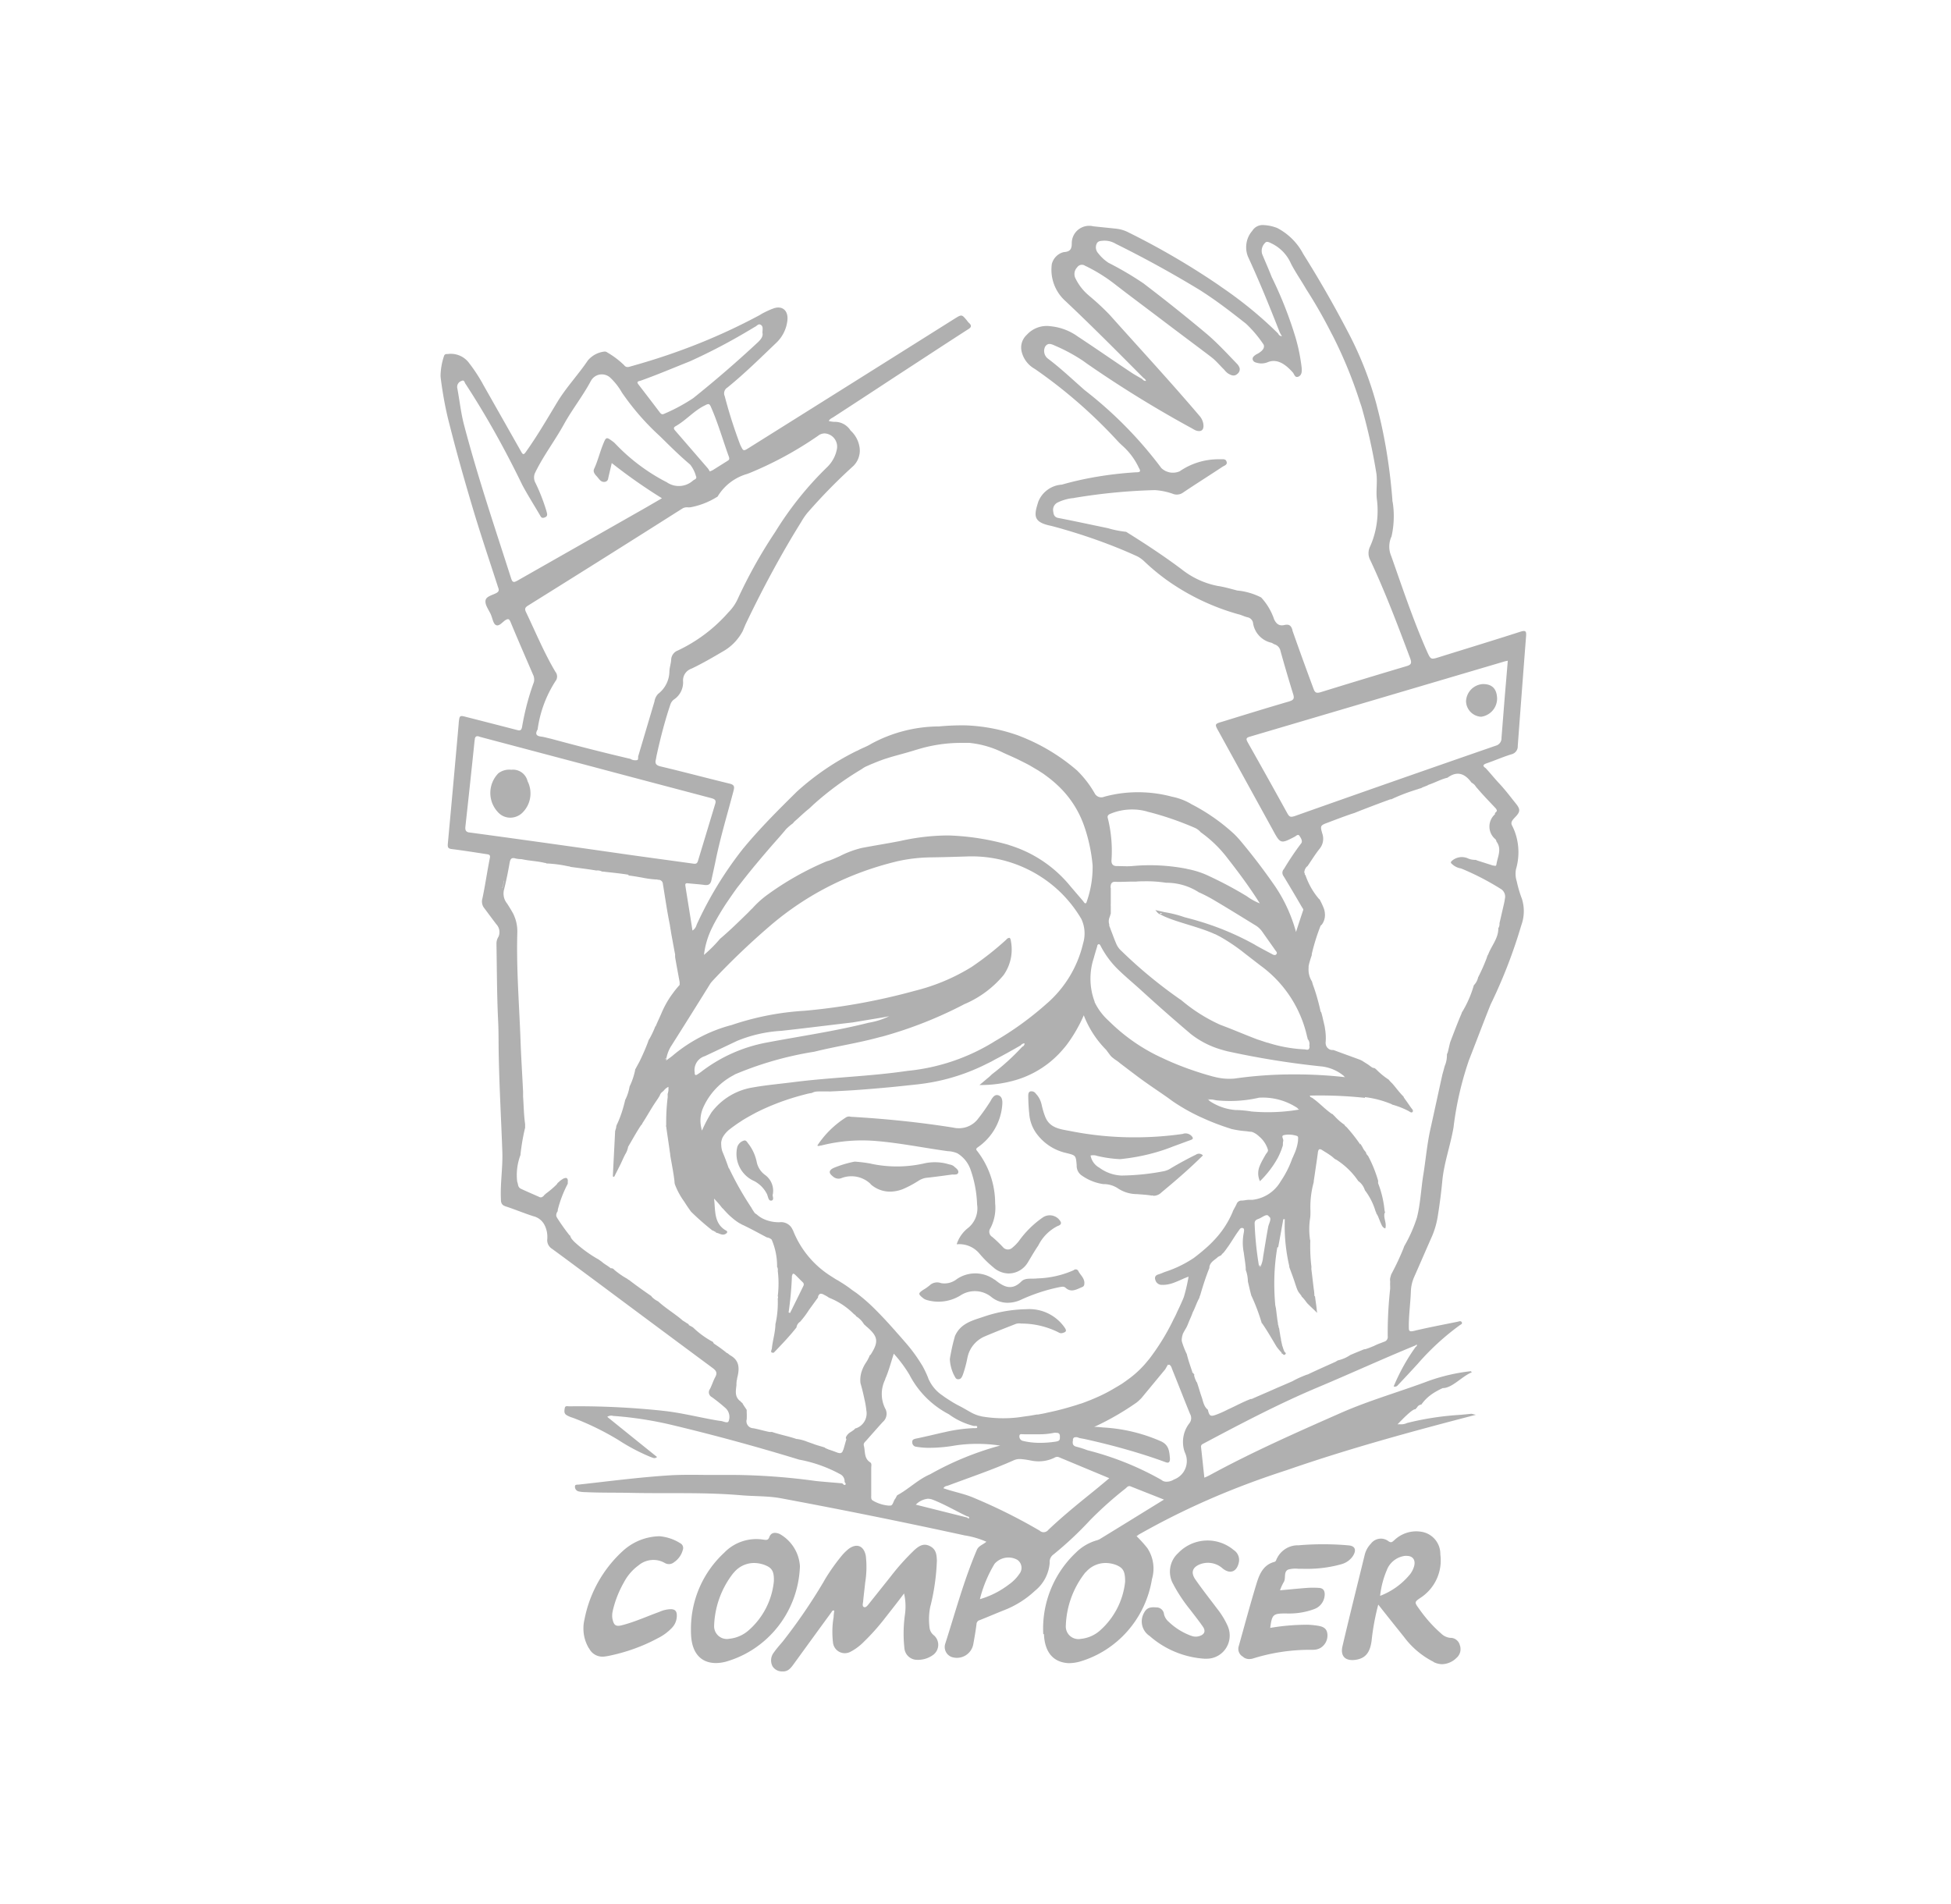 <svg width="124" height="121" fill="none" xmlns="http://www.w3.org/2000/svg"><path d="M49.102 105.919a.81.81 0 0 1 .084-.885c.174-.249.371-.467.565-.697a35.347 35.347 0 0 0 2.583-3.773l.09-.161a12.78 12.78 0 0 1 1.144-1.602l-.015.02c.11-.127.228-.238.35-.341l.003-.004c.532-.414 1.003-.234 1.124.429a6.22 6.22 0 0 1-.041 1.693l.003-.034c-.041.421-.098.835-.136 1.256-.016.123-.065.276.053.329.117.054.231-.099.304-.191l1.393-1.747c.471-.613.961-1.157 1.486-1.662l.003-.004c.281-.257.585-.48.995-.276.41.203.437.536.456.92a13.972 13.972 0 0 1-.414 2.922l.02-.096c-.07.276-.107.59-.107.916 0 .195.015.391.041.578l-.003-.023a.716.716 0 0 0 .235.429.797.797 0 0 1-.068 1.314l-.004.004c-.258.173-.57.272-.912.272-.049 0-.102-.004-.151-.007h.007a.81.81 0 0 1-.71-.744v-.003a8.615 8.615 0 0 1 .05-2.218l-.008.046a3.656 3.656 0 0 0-.068-1.314l.003.023c-.456.612-.892 1.156-1.325 1.712-.403.506-.813.958-1.254 1.383l-.003.004a3.447 3.447 0 0 1-.756.57l-.02.008a.756.756 0 0 1-1.158-.578 5.813 5.813 0 0 1-.038-.655c0-.33.027-.652.084-.966l-.004.035c0-.146.023-.284.042-.426-.137-.038-.152.073-.201.131-.794 1.084-1.588 2.179-2.378 3.267-.163.223-.326.452-.642.468h-.107a.71.71 0 0 1-.595-.322Zm42.017-.284a5.345 5.345 0 0 1-1.869-1.566l-.011-.016c-.54-.674-1.075-1.34-1.641-2.061a15.382 15.382 0 0 0-.414 2.211l-.007.073c-.1.781-.403 1.13-1.003 1.225-.669.1-1.003-.229-.847-.873.452-1.938.938-3.861 1.409-5.792a1.55 1.55 0 0 1 .395-.716.791.791 0 0 1 1.124-.15c.182.123.247.02.357-.065a2.017 2.017 0 0 1 1.66-.552h-.012a1.427 1.427 0 0 1 1.284 1.425v.031a2.834 2.834 0 0 1-1.207 2.716l-.012.008c-.456.306-.437.306-.099.774.41.578.862 1.08 1.368 1.524l.01.008a.95.95 0 0 0 .57.268h.02c.288 0 .528.203.592.475a.73.73 0 0 1-.209.793 1.357 1.357 0 0 1-.907.406h-.004a1.251 1.251 0 0 1-.562-.142l.007.004.008-.008Zm-1.79-6.742a1.428 1.428 0 0 0-1.188.908l-.004.012a5.67 5.67 0 0 0-.417 1.597l-.004.027a4.55 4.55 0 0 0 1.88-1.345l.007-.007c.114-.142.206-.31.262-.494l.004-.012c.122-.406-.064-.682-.46-.682l-.08-.004Zm-45.408 4.999c-.007-.103-.007-.222-.007-.344 0-1.916.808-3.636 2.1-4.839l.004-.003a2.839 2.839 0 0 1 2.544-.835l-.019-.004c.145.019.274.046.346-.146.118-.345.399-.322.657-.222a2.531 2.531 0 0 1 1.295 2.05v.007c-.102 2.904-2.062 5.317-4.717 6.068l-.046.011a2.516 2.516 0 0 1-.607.073c-.95-.015-1.504-.666-1.55-1.816Zm2.7-3.918a5.728 5.728 0 0 0-1.23 3.279v.015c-.004.027-.004.061-.004.096a.81.81 0 0 0 .969.8 2.189 2.189 0 0 0 1.23-.54l-.004.004a4.764 4.764 0 0 0 1.603-3.114v-.019c.02-.613-.125-.836-.547-1.004a1.925 1.925 0 0 0-.71-.142c-.524 0-.995.245-1.299.625l-.004.003-.004-.003Zm19.685 3.892a6.64 6.64 0 0 1 2.066-5.168l.004-.004a3.09 3.09 0 0 1 1.265-.766l.023-.008a.908.908 0 0 0 .209-.076l-.004.004c1.34-.817 2.689-1.655 4.11-2.529-.768-.306-1.436-.567-2.127-.843-.148-.053-.22.054-.304.127a23.798 23.798 0 0 0-2.28 2.038l-.003.004c-.714.77-1.47 1.478-2.271 2.13l-.042.034a.567.567 0 0 0-.235.517v-.004a2.528 2.528 0 0 1-.942 1.797l-.004.004a6.121 6.121 0 0 1-1.964 1.23l-.041.015c-.505.203-.995.414-1.497.613a.27.27 0 0 0-.205.256c-.053.426-.125.839-.201 1.253a1.059 1.059 0 0 1-1.348.843l.007.004a.679.679 0 0 1-.452-.835c.642-2.004 1.189-4.042 2.013-5.98.118-.276.391-.33.608-.525a5.596 5.596 0 0 0-1.333-.395l-.034-.004a387.197 387.197 0 0 0-11.69-2.363c-.829-.153-1.687-.119-2.534-.192-2.35-.203-4.713-.1-7.068-.153-.95-.019-1.888 0-2.833-.046-.152 0-.3-.019-.445-.05l.016.004a.304.304 0 0 1-.228-.299c0-.011 0-.023.003-.034 0-.111.149-.092.236-.1 1.869-.207 3.745-.452 5.625-.578.775-.054 1.553-.046 2.332-.038h1.652a40.5 40.5 0 0 1 5.503.394l-.212-.023c.607.065 1.23.111 1.85.165.052.042.117.138.189.092.072-.046 0-.119-.038-.176v-.039a.508.508 0 0 0-.285-.46 8.772 8.772 0 0 0-2.537-.911l-.057-.008c-2.663-.817-5.35-1.55-8.06-2.199a23.316 23.316 0 0 0-3.687-.578l-.084-.004a.428.428 0 0 0-.376.058c1.054.852 2.108 1.703 3.164 2.55-.152.139-.28.04-.41 0a12.369 12.369 0 0 1-2.017-1.06l.05.03a17.402 17.402 0 0 0-2.94-1.448l-.125-.042a1.672 1.672 0 0 1-.312-.142l.008.004c-.183-.11-.145-.287-.118-.452.027-.165.178-.11.281-.11.14 0 .308-.005.475-.005 1.853 0 3.68.096 5.484.288l-.224-.02c1.193.1 2.362.406 3.54.613.121.02.235.042.357.054.175.02.448.184.505 0a.758.758 0 0 0-.182-.8 11.165 11.165 0 0 0-.859-.694l-.034-.023a.35.35 0 0 1-.186-.306c0-.077.027-.15.068-.207.126-.238.205-.514.338-.759.133-.245.084-.387-.144-.56-2.48-1.838-4.953-3.677-7.421-5.516-.942-.697-1.873-1.394-2.807-2.076a.643.643 0 0 1-.308-.548.4.4 0 0 1 .004-.069 1.679 1.679 0 0 0-.148-.843l.004.012a1.08 1.08 0 0 0-.695-.613h-.008c-.607-.191-1.192-.44-1.796-.636-.255-.084-.304-.222-.304-.467-.046-1.004.125-2 .091-2.996-.072-2.053-.19-4.095-.228-6.129-.019-.774 0-1.532-.045-2.321-.073-1.59-.073-3.18-.1-4.774v-.026c0-.161.05-.307.13-.43a.734.734 0 0 0-.144-.797c-.258-.34-.505-.677-.756-1.01a.67.67 0 0 1-.125-.617v.003c.182-.854.303-1.727.478-2.597.038-.203-.083-.207-.22-.23-.73-.11-1.462-.23-2.2-.321-.246-.027-.273-.12-.254-.345.236-2.549.466-5.096.692-7.643v-.038c.053-.483.053-.483.52-.36 1.056.268 2.11.539 3.164.812.2.054.303.054.345-.21.183-1.05.433-1.977.764-2.87l-.035.111a.655.655 0 0 0 .038-.233.684.684 0 0 0-.064-.295v.003c-.483-1.122-.969-2.233-1.44-3.37-.083-.192-.148-.223-.326-.112-.179.111-.403.422-.608.307-.163-.085-.209-.414-.304-.636l-.026-.065c-.14-.288-.372-.598-.323-.866.05-.268.456-.33.71-.479.201-.119.118-.249.072-.395-.547-1.693-1.113-3.363-1.618-5.064-.505-1.7-1.01-3.47-1.45-5.225-.228-.85-.43-1.896-.563-2.969L28 23.906a4.18 4.18 0 0 1 .228-1.3l-.008.032c.038-.158.164-.13.262-.138a1.44 1.44 0 0 1 1.356.609l.004.004c.289.375.57.8.82 1.245l.027.053 2.43 4.29c.126.23.18.204.32 0 .725-1.018 1.348-2.095 1.998-3.171.562-.92 1.321-1.724 1.921-2.613a1.61 1.61 0 0 1 1.003-.563h.008a.27.27 0 0 1 .236.054 5.39 5.39 0 0 1 1.059.8c.136.177.28.123.448.073 3.118-.866 5.826-1.977 8.37-3.36l-.208.104c.231-.134.509-.272.793-.387l.046-.015c.585-.238 1.01.1.93.758a2.306 2.306 0 0 1-.71 1.414c-1.01.965-2.013 1.957-3.106 2.842a.432.432 0 0 0-.205.364c0 .058.01.115.034.165v-.004a30.296 30.296 0 0 0 1.067 3.31l-.072-.21c.19.432.19.432.573.19 4.36-2.732 8.715-5.467 13.065-8.205.437-.268.437-.268.756.111.042.061.087.115.137.165.22.192.125.306-.072.421-1.573 1.012-3.118 2.03-4.68 3.046a839.06 839.06 0 0 1-3.854 2.52c-.1.066-.22.1-.304.25.099.026.216.045.334.053h.057c.421 0 .79.222.999.556l.004.003c.322.295.535.705.577 1.165v.008c0 .026.004.057.004.092 0 .386-.16.739-.418.988a35.214 35.214 0 0 0-2.894 2.953l-.034.039a4.299 4.299 0 0 0-.373.548l-.01.019c-1.182 1.892-2.42 4.164-3.537 6.512l-.182.43c-.293.54-.714.972-1.227 1.267l-.015.008c-.657.387-1.322.774-2.013 1.103a.784.784 0 0 0-.528.824v.046c0 .463-.24.873-.604 1.103l-.004.004a.688.688 0 0 0-.209.325c-.303.89-.615 2.05-.87 3.23l-.041.226c-.084.306.045.394.319.46 1.45.344 2.898.731 4.349 1.084.303.072.341.176.265.46-.39 1.49-.839 2.96-1.147 4.481-.083.403-.174.8-.258 1.196-.064.283-.201.34-.452.306-.342-.046-.668-.065-1.002-.1-.118-.015-.228-.026-.202.15.145.938.304 1.877.452 2.85a.608.608 0 0 0 .262-.364 23.533 23.533 0 0 1 3.005-4.907l-.035.046c1.056-1.28 2.234-2.452 3.411-3.613a16.519 16.519 0 0 1 3.76-2.563l.099-.042c.273-.153.573-.249.835-.414a9.097 9.097 0 0 1 4.33-1.118 15.387 15.387 0 0 1 1.777-.065h-.015c1.193.053 2.313.287 3.361.67l-.08-.027a12.358 12.358 0 0 1 3.765 2.25l-.016-.012c.418.413.783.88 1.079 1.394l.019.03a.473.473 0 0 0 .611.23 8.009 8.009 0 0 1 2.158-.287c.744 0 1.466.1 2.15.284l-.058-.012c.49.092.923.26 1.314.498l-.019-.011a12.285 12.285 0 0 1 2.663 1.85l-.012-.012c.149.138.285.284.414.433l.008.008a38.83 38.83 0 0 1 2.271 2.98l.084.13c.513.79.927 1.698 1.2 2.67l.015.07c.152-.468.304-.939.464-1.406.015-.054-.069-.146-.11-.222a110.55 110.55 0 0 0-1.14-1.923.35.35 0 0 1-.076-.215c0-.092.034-.176.095-.238.372-.624.73-1.149 1.113-1.654l-.03.042c.136-.154 0-.36-.092-.498-.09-.138-.209 0-.304.053-.885.46-.911.46-1.386-.421l-3.456-6.283c-.258-.455-.247-.467.255-.612 1.405-.433 2.806-.866 4.223-1.28.273-.084.364-.165.266-.467-.281-.91-.55-1.824-.805-2.743a.557.557 0 0 0-.354-.414h-.004c-.083-.027-.144-.084-.227-.111a1.505 1.505 0 0 1-1.16-1.253v-.007a.443.443 0 0 0-.353-.357c-.19-.042-.376-.145-.577-.191a14.612 14.612 0 0 1-4.676-2.264l.042.03a13.66 13.66 0 0 1-1.382-1.16l.004.004a1.934 1.934 0 0 0-.437-.303l-.012-.004c-1.572-.72-3.452-1.394-5.393-1.911l-.254-.058c-.976-.249-.859-.697-.608-1.498a1.73 1.73 0 0 1 1.489-1.076h.004c1.386-.399 3.004-.678 4.667-.782l.065-.003c.247 0 .304-.054.163-.284a4.303 4.303 0 0 0-.991-1.356l-.004-.004c-.156-.138-.3-.28-.433-.429l-.004-.004a31.465 31.465 0 0 0-5.085-4.428l-.103-.07a1.71 1.71 0 0 1-.847-1.183v-.011a1.083 1.083 0 0 1 .342-.965 1.706 1.706 0 0 1 1.493-.552h-.008c.661.06 1.261.295 1.763.659l-.012-.008c1.14.747 2.26 1.532 3.403 2.29.228.154.479.284.71.422 0 0 0 .02.02.027.034.042.08.073.136.084.011 0 .023.004.038.004s.027 0 .038-.004a.365.365 0 0 0-.11-.15l-.046-.03c-1.633-1.643-3.266-3.29-4.952-4.88a2.67 2.67 0 0 1-.874-2.402v.015c.103-.364.384-.643.745-.735h.007c.338-.027.51-.123.51-.537v-.027a1.107 1.107 0 0 1 1.359-1.08h-.008c.483.054.976.1 1.459.153.3.031.577.12.824.253l-.012-.007a47.962 47.962 0 0 1 5.872 3.447l-.167-.107c1.42.95 2.662 1.965 3.798 3.088l-.004-.004c.038.096.13.165.236.165-.065-.111-.11-.184-.145-.26-.63-1.61-1.283-3.219-2.009-4.79a1.563 1.563 0 0 1-.118-.605c0-.398.145-.766.388-1.042a.773.773 0 0 1 .752-.364h-.004c.308.016.593.085.858.192l-.019-.008c.71.372 1.28.943 1.645 1.636l.011.02a70.591 70.591 0 0 1 2.8 4.88 22.4 22.4 0 0 1 1.86 4.704l.038.16c.452 1.71.794 3.728.958 5.8l.007.123a.558.558 0 0 0 .02.115 5.5 5.5 0 0 1 .067.893c0 .452-.053.892-.151 1.314l.007-.039a1.536 1.536 0 0 0-.023 1.234l-.003-.012c.721 2.042 1.405 4.1 2.282 6.087.236.525.247.525.775.36 1.736-.543 3.456-1.064 5.165-1.616.327-.1.384-.038.357.287a2069.31 2069.31 0 0 0-.528 6.965v.038c0 .245-.17.448-.398.502-.54.164-1.06.398-1.592.578-.235.084-.254.169-.045.307.303.33.585.682.888 1.003.365.395.692.828 1.03 1.25.303.375.273.532-.069.88-.136.15-.304.307-.163.537.247.486.391 1.064.391 1.674 0 .379-.057.747-.16 1.091l.008-.026a1.56 1.56 0 0 0 .05.796l-.004-.011c.087.406.194.75.319 1.088l-.015-.05a2.614 2.614 0 0 1-.023 1.774l.007-.02a32.479 32.479 0 0 1-1.997 5.13l.083-.188c-.482 1.203-.938 2.417-1.413 3.632a20.817 20.817 0 0 0-.964 4.137l-.012.111c-.19 1.134-.588 2.21-.71 3.348-.068.743-.163 1.49-.281 2.226a5.43 5.43 0 0 1-.387 1.387l.015-.035c-.384.866-.752 1.724-1.132 2.582a2.47 2.47 0 0 0-.22.946c-.027.755-.137 1.495-.13 2.25 0 .221 0 .329.304.26.93-.223 1.873-.399 2.807-.59.084-.02.201-.073.255.038.053.111-.065.138-.126.184a16.049 16.049 0 0 0-2.654 2.432l-.016.02c-.421.46-.847.919-1.276 1.371a.227.227 0 0 1-.258.069c.406-.965.877-1.797 1.436-2.563l-.027.035c.019 0 .027 0 .038-.02a.075.075 0 0 0 .03-.06.078.078 0 0 0-.011-.043c-.008-.011 0 0-.019 0h-.008c-.019 0-.03.02-.038.038-2.07.847-4.113 1.785-6.171 2.651-2.507 1.05-4.915 2.318-7.315 3.594-.11.053-.175.11-.156.237.072.636.137 1.268.209 1.93a3.5 3.5 0 0 0 .319-.145l-.015.008c2.712-1.479 5.518-2.72 8.333-3.961 1.823-.808 3.76-1.352 5.624-2.053a11.886 11.886 0 0 1 2.625-.61l.057-.003c.015.023.041.042.053.069-.638.26-1.238 1.003-1.846 1.003a4.829 4.829 0 0 0-.627.341l.02-.011a2.692 2.692 0 0 0-.745.708l-.004.008a.345.345 0 0 0-.28.192s-.073.057-.073.088h-.015v.019c-.19-.054-.912.716-1.147.957l.09-.003c.031 0 .066 0 .096.003h.042a.86.86 0 0 0 .315-.057l-.008.004.065-.03a18.33 18.33 0 0 1 3.25-.51l.062-.004c.262-.02.52-.046.782-.073.095.02.19.046.285.065-4.041 1.05-8.07 2.145-12.017 3.517-3.612 1.165-6.722 2.551-9.647 4.233l.247-.13c-.038.026-.072.053-.144.1.235.23.456.474.66.727l.012.015a2.347 2.347 0 0 1 .3 1.985l.004-.016c-.41 2.552-2.241 4.586-4.63 5.268l-.046.011a2.726 2.726 0 0 1-.607.077c-.98-.042-1.538-.682-1.584-1.843l-.046-.007ZM69 99.928a5.738 5.738 0 0 0-1.257 3.359v.012c-.004.027-.004.053-.004.084a.8.8 0 0 0 .95.789h-.004a2.15 2.15 0 0 0 1.22-.525l-.005.004a4.816 4.816 0 0 0 1.61-3.114v-.023c0-.648-.136-.855-.561-1.035a1.916 1.916 0 0 0-.692-.13 1.647 1.647 0 0 0-1.242.579H69Zm-5.792-.521a8.237 8.237 0 0 0-.915 2.183l-.011.058a5.598 5.598 0 0 0 1.838-.931l-.015.011c.277-.191.509-.425.69-.697l.008-.008a.616.616 0 0 0-.17-.892h-.004a1.17 1.17 0 0 0-1.432.287l.011-.011Zm1.246-6.597c-1.367.613-2.788 1.088-4.185 1.613-.11.038-.243.038-.304.176.645.23 1.314.34 1.94.613a34.768 34.768 0 0 1 4.334 2.176l-.163-.092a.372.372 0 0 0 .25.096.386.386 0 0 0 .304-.15c.783-.743 1.614-1.433 2.454-2.114.478-.383.952-.773 1.42-1.169l-3.209-1.337a.305.305 0 0 0-.277.035 2.29 2.29 0 0 1-1.007.23c-.17 0-.342-.02-.501-.054l.015.004a5.164 5.164 0 0 0-.66-.096H64.8a.911.911 0 0 0-.354.073l.008-.004Zm-6.248 2.831 3.274.82a.144.144 0 0 0 .046.046h.038c.004 0 .007.003.015.003s.011 0 .015-.003c.004-.004 0 0 0-.02v-.019c0-.026 0-.038-.015-.046a.18.18 0 0 0-.106-.038c-.722-.34-1.417-.755-2.169-1.05a.874.874 0 0 0-.338-.069c-.3.035-.562.17-.76.376Zm-1.94-7.968a2.067 2.067 0 0 0 .003 1.873l-.003-.011a.687.687 0 0 1-.163.854c-.358.395-.703.79-1.056 1.188-.084.091-.179.164-.145.306.099.371 0 .812.403 1.065.117.084.068.222.068.34v1.74c0 .126-.026.264.084.341.288.176.634.295 1.002.33h.012c.007.003.019.003.026.003.008 0 .02 0 .027-.004h.038c.19.027.209-.275.327-.421.053-.069.083-.165.136-.234.73-.394 1.326-1.007 2.09-1.333a19.3 19.3 0 0 1 4.317-1.789l.141-.034a9.527 9.527 0 0 0-1.459-.111h-.026c-.517 0-1.026.042-1.52.126l.054-.008a9.768 9.768 0 0 1-1.33.13h-.056a4.644 4.644 0 0 1-1.025-.069l.03.005a.272.272 0 0 1-.259-.272c-.015-.127.038-.196.164-.226.015-.008.034-.012.053-.016.304-.061.58-.126.87-.191.288-.065.645-.153.968-.222a9.932 9.932 0 0 1 1.85-.257h.022c.008.004.02.004.027.004.008 0 .019 0 .027-.004h.026c.053 0 .11 0 .118-.046.019-.1-.068-.096-.133-.092h-.084a4.551 4.551 0 0 1-1.583-.743l.015.007a5.87 5.87 0 0 1-2.5-2.478l-.014-.03a8.467 8.467 0 0 0-.954-1.296l.008.008c-.02-.023-.034-.046-.053-.065-.194.59-.33 1.126-.551 1.62l.008.012Zm11.933 3.846c-.038.192-.053.375.22.44.274.07.501.146.722.234l-.038-.015a18.96 18.96 0 0 1 4.808 1.942l-.095-.05a.49.49 0 0 0 .312.111h.03a.854.854 0 0 0 .456-.141l-.004.003c.482-.176.82-.635.82-1.175 0-.2-.045-.387-.129-.556l.004.008a1.89 1.89 0 0 1-.118-.667c0-.46.16-.881.426-1.21l-.004.003a.526.526 0 0 0 .026-.574c-.387-.946-.755-1.9-1.139-2.847-.038-.095-.046-.206-.19-.287l-.027.027-.045-.027c-.065.1-.118.207-.182.307l-1.52 1.838a4.341 4.341 0 0 1-.28.257 17.334 17.334 0 0 1-2.602 1.51l-.11.045c.19 0 .376.02.566.039 1.355.076 2.616.398 3.77.92l-.067-.028c.474.222.508.613.546 1.038.016.177-.019.307-.148.307a.627.627 0 0 1-.17-.046c-1.455-.536-3.27-1.057-5.132-1.463l-.292-.054c-.065-.02-.163-.073-.236-.054h-.034c-.076.004-.129.039-.156.153l.012.012Zm-17.562-.054c.213.027.406.077.592.146l-.019-.008c.156.065.304.111.456.165.247.1.505.157.779.249v.038h.038l.099.046c.019.004.034.008.045.02.012.011.027 0 .042.015.232.073.395.138.52.184a.602.602 0 0 0 .19.046h.03a.201.201 0 0 0 .096-.046.105.105 0 0 0 .034-.046.195.195 0 0 0 .034-.062v-.003c0-.027.026-.054.038-.092.042-.138.091-.33.178-.613v-.054h-.026v-.092a.72.72 0 0 1 .3-.33l.148-.099c.026-.02.053-.034.072-.057.042-.027.053-.085.144-.092a1 1 0 0 0 .639-1.107v.007a5.35 5.35 0 0 0-.118-.712l.007.038a13.425 13.425 0 0 0-.266-1.092 1.74 1.74 0 0 1 .05-.655l-.004.012c.076-.269.194-.506.342-.717l-.004.008c0-.015.027-.042.038-.065a.883.883 0 0 0 .068-.13l.004-.008c.034-.061.069-.13.091-.203v-.008c.02 0 .046-.027.069-.053.52-.816.463-1.146-.258-1.766 0 0-.016 0-.027-.02-.012-.019-.099-.091-.145-.134a1.492 1.492 0 0 0-.493-.505l-.008-.004c-.045-.092-.099-.1-.148-.146a4.61 4.61 0 0 0-1.546-1.022l-.03-.012a1.934 1.934 0 0 0-.304-.18.492.492 0 0 0-.19-.073h-.039a.09.09 0 0 0-.053.02.291.291 0 0 0-.11.172v.046l-.574.789a5.797 5.797 0 0 1-.58.77l.003-.008a.507.507 0 0 0-.22.368v-.012c-.456.579-.95 1.088-1.44 1.602-.22.026-.174-.096-.144-.192a.32.32 0 0 0 .019-.065c.053-.525.22-1.03.228-1.555.095-.41.152-.878.152-1.36 0-.08 0-.161-.004-.242v.012-.046a.149.149 0 0 0 0-.146 6.594 6.594 0 0 0-.004-1.643l.004.03a.28.28 0 0 0 .008-.06c0-.024-.004-.043-.008-.062 0-.046-.026-.111-.042-.111v-.065c0-.61-.129-1.188-.357-1.709l.012.027a.56.56 0 0 0-.3-.138h-.004c-.505-.268-.976-.528-1.52-.789h.02c-.069 0-.137-.069-.21-.096a3 3 0 0 1-.478-.344l.004.003a3.91 3.91 0 0 1-.406-.383l-.004-.004a4.75 4.75 0 0 1-.19-.21.451.451 0 0 1-.095-.096 5.866 5.866 0 0 0-.467-.536h-.012c.095.731-.026 1.532.722 1.995.065.027.144.073.099.158 0 .026-.042.042-.069.065a.262.262 0 0 1-.098.046c-.19.053-.35-.092-.536-.111v-.046c-.072 0-.148-.092-.22-.092a16.927 16.927 0 0 1-1.356-1.192l.004.004a8.919 8.919 0 0 1-.437-.643 4.62 4.62 0 0 1-.596-1.1l-.012-.03a.453.453 0 0 0-.015-.104v.004-.065c-.064-.563-.182-1.123-.273-1.674v-.023c0-.05-.008-.1-.02-.146-.072-.551-.163-1.1-.235-1.65h-.015c0-.02.015-.066.015-.093v-.168c0-.56.034-1.111.103-1.651l-.008.065v-.131c0-.011-.004-.023-.004-.038s0-.027.004-.038c0-.023 0-.042.02-.07.018-.026 0-.026 0-.037a.317.317 0 0 0 .026-.108c.004-.038 0-.027 0-.038.004-.03.004-.065.004-.1 0-.034 0-.069-.004-.107a.88.88 0 0 0-.304.25v.003c-.084.084-.182.111-.247.306-.091.161-.197.307-.304.468-.28.421-.554.92-.794 1.28-.026.091-.083.118-.11.164-.28.421-.528.881-.801 1.34a1.36 1.36 0 0 1-.198.502l.004-.003c-.125.237-.22.479-.338.708-.118.23-.235.468-.357.705l-.083-.027c.045-.946.098-1.892.144-2.842v-.038a.542.542 0 0 0 .034-.119.475.475 0 0 0 .034-.111v-.03a.628.628 0 0 1 .072-.212v.004c.198-.429.365-.93.487-1.455l.011-.054c.133-.253.228-.544.281-.85l.004-.016c.144-.29.262-.632.342-.992l.003-.03c0-.066.065-.139.092-.207.072-.13.144-.26.209-.387.19-.395.368-.793.52-1.203.015-.03.026-.085.042-.123.015-.038.019-.038.026-.038.14-.238.274-.517.388-.805l.015-.038h.019c.117-.283.262-.578.383-.866.19-.44.407-.816.661-1.168l-.011.02c.16-.23.323-.43.494-.618l-.004.004v-.176c-.095-.525-.19-1.019-.285-1.57v-.039c-.004-.02-.004-.046-.004-.069 0-.023 0-.05.004-.073-.084-.425-.156-.843-.236-1.264-.026-.138-.041-.276-.072-.425 0-.054-.023-.111-.023-.176-.182-.874-.303-1.75-.448-2.62a.274.274 0 0 0-.273-.269h-.012a.298.298 0 0 1-.083-.019h.004-.069a6.767 6.767 0 0 1-.915-.126l.042.007c-.281-.046-.52-.095-.885-.137v-.039h.053c-.55-.092-1.052-.138-1.686-.21h-.046a.61.61 0 0 0-.36-.066c-.548-.092-1.09-.157-1.638-.23a.315.315 0 0 0-.148-.038 7.902 7.902 0 0 0-1.36-.18h-.018a.24.24 0 0 0-.126-.038c-.478-.119-.983-.127-1.466-.238h-.023c-.117 0-.231-.015-.341-.038l.011.004c-.304-.1-.364.038-.41.306a23.372 23.372 0 0 1-.338 1.628 1.003 1.003 0 0 0 .182.92c.137.21.262.413.372.613.035.061.065.134.095.207l.004.011c.114.276.182.598.182.935v.05c-.068 2.29.118 4.566.202 6.853.038 1.096.11 2.191.163 3.287v.306c.042.59.046 1.172.13 1.755v.237c-.111.445-.21.992-.278 1.552l-.008.065a.58.58 0 0 1-.019.142 3.598 3.598 0 0 0-.197 1.685v-.035c0 .039.019.066.026.1.008.035.016.08.027.119a.334.334 0 0 0 .152.237c.391.184.782.35 1.177.525a.21.21 0 0 0 .11.035c.065 0 .126-.03.164-.08h.026c0-.047.084-.1.13-.15.258-.188.482-.38.694-.59 0 0 .016-.027.027-.038a.36.36 0 0 1 .053-.073c.027-.016.042-.038.069-.054.06-.061.129-.115.205-.16l.004-.004a.468.468 0 0 1 .216-.085h.03c.027.008.046.023.065.038l.019.016c0 .019 0 .027.019.053 0 .02.004.039.004.062s0 .042-.004.065v-.004.138a7.398 7.398 0 0 0-.627 1.62l-.011.054v.069a.47.47 0 0 0-.091.203v.004c0 .015-.004.03-.004.05 0 .019 0 .034.004.05.004.019.007.034.019.053l.026.054c.277.436.547.812.836 1.172l-.015-.023v-.073a.809.809 0 0 0 .045.153v-.003a.55.55 0 0 0 .103.164l.08.092.045.046c.44.41.934.774 1.462 1.08l.042.023c.095.054.156.112.232.157.178.165.372.25.589.43.007 0 .019-.004.03-.004a.23.23 0 0 1 .186.096 5.2 5.2 0 0 0 .76.536l.026.015c.095.042.095.092.148.092.479.372.95.701 1.436 1.038v.02c.118.126.254.23.41.302l.008.004c.493.452 1.112.816 1.572 1.226.091.053.152.092.228.145.076.054.11.039.163.13h-.022c.09.054.19.1.28.158.342.333.73.62 1.148.858l.026.015c.091.038.099.054.148.15.327.214.604.417.866.635l-.019-.015v-.02c.091.066.137.112.209.158.608.34.574.881.425 1.452 0 .027 0 .065-.015.1-.015.034-.019.137-.026.21-.008.073 0 .073 0 .111-.038.341-.118.697.163.966.027.019 0 .038.084.053 0 .054.095.1.136.146a.453.453 0 0 0 .057.103c.072.119.156.23.21.322v.153a3.927 3.927 0 0 1 0 .456v-.011a.447.447 0 0 0 .43.567c.344.069.636.157 1 .233a.562.562 0 0 0 .084.004c.03 0 .057 0 .088-.004.509.176 1.04.268 1.568.452l.008-.004Zm14.31-.306c-.071 0-.144 0-.155.1-.004.015-.004.03-.004.046a.29.29 0 0 0 .247.287c.312.076.672.119 1.045.119h.015c.364 0 .725-.031 1.075-.088l-.038.003c.266-.038.231-.18.231-.345 0-.164-.098-.21-.22-.206a.457.457 0 0 0-.156 0 4.438 4.438 0 0 1-.904.092h-.992c-.015-.004-.034-.004-.053-.004-.019 0-.038 0-.053.004h.004l-.042-.008Zm-17.185-14.38a2.9 2.9 0 0 0 .232.352l-.004-.008.095.061c.144.13.307.238.49.318l.011.004c.27.115.585.184.915.184h.046-.004a.794.794 0 0 1 .832.471l.004.004c.015.023.026.05.038.076v.004a6.06 6.06 0 0 0 2.328 2.828l.023.015.228.145c.076.05.148.096.231.138.304.184.623.383.912.613.099.07.201.138.304.21.402.307.76.618 1.093.947l.259.26c.336.343.664.695.983 1.058.084.084.152.176.236.268.163.176.319.36.478.544.373.418.718.877 1.022 1.364l.027.042c.038.065.083.126.121.203.11.203.228.448.327.701l.015.046c.194.444.498.804.877 1.061l.008.004c.19.146.403.276.608.406.16.1.326.192.493.276.236.119.456.256.695.387.156.092.338.168.528.226l.02.004.11.026a.49.49 0 0 0 .08.02 8.076 8.076 0 0 0 2.251.06l-.038.005c.228-.027.449-.066.665-.092.216-.027.41-.07.608-.1h.072c.209-.038.418-.073.608-.123a16.93 16.93 0 0 0 1.545-.394c.168-.046.332-.098.494-.157a.922.922 0 0 0 .156-.046c.152-.054.3-.111.46-.176.053-.016.11-.042.163-.065l.201-.085.247-.11c.22-.1.429-.204.645-.323.266-.149.532-.306.794-.467.13-.088.262-.18.391-.276a6.39 6.39 0 0 0 .958-.843l.003-.003c.137-.146.266-.307.392-.456a14.524 14.524 0 0 0 1.504-2.429l.038-.084a5.09 5.09 0 0 0 .235-.48c.117-.242.23-.487.338-.735.03-.065.053-.126.084-.203.106-.344.212-.785.292-1.233l.011-.073a4.4 4.4 0 0 0-.39.157c-.19.084-.373.165-.56.234a2.188 2.188 0 0 1-.55.126h-.011c-.023 0-.05.004-.076.004-.027 0-.053 0-.08-.004h.004c-.011 0-.027.004-.042.004a.421.421 0 0 1-.403-.306c-.072-.211.038-.31.175-.353l.118-.038.072-.027.13-.054.136-.053a7.323 7.323 0 0 0 1.804-.874l-.026.02a12.7 12.7 0 0 0 .949-.782c.118-.111.235-.222.342-.34a5.96 5.96 0 0 0 1.2-1.801l.015-.039a.412.412 0 0 1 .027-.072v.003c.072-.145.155-.275.22-.421a.328.328 0 0 1 .308-.222h.022c.145 0 .304-.046.437-.046h.236a2.381 2.381 0 0 0 1.8-1.176l.007-.012c.282-.413.528-.885.71-1.39l.016-.046c.03-.058.06-.127.091-.2l.004-.015a2.96 2.96 0 0 0 .273-.904v-.042c0-.1.042-.237-.068-.276a1.633 1.633 0 0 0-.748-.069h.007a.948.948 0 0 0-.102.02h.004c-.023.003-.038.015-.054.026-.015.012-.019 0-.019.02-.053.068.073.23.038.34-.034.111 0 .222-.038.322-.037.1-.072.222-.117.322-.072.184-.145.33-.22.475l.01-.023a6.347 6.347 0 0 1-1.108 1.44l-.004.004a1.187 1.187 0 0 1 .004-1.011l-.004.007.042-.1c.095-.202.209-.394.319-.59.038-.064.091-.118.129-.183 0 0 0-.015.015-.038.004-.016.004-.03.004-.046s0-.03-.004-.046a1.778 1.778 0 0 0-.562-.843l-.004-.004a1.46 1.46 0 0 0-.247-.188l-.007-.003a.845.845 0 0 0-.224-.096c-.11 0-.232-.027-.346-.038a6.098 6.098 0 0 1-.991-.157l.042.007-.084-.027a15.411 15.411 0 0 1-1.44-.536l-.463-.207a12.297 12.297 0 0 1-1.819-1.046l.042.027c-.41-.306-.832-.582-1.25-.873a29.934 29.934 0 0 1-.832-.59c-.41-.307-.812-.613-1.215-.92l-.083-.069a2.368 2.368 0 0 0-.175-.126 1.584 1.584 0 0 1-.175-.13.899.899 0 0 1-.224-.226l-.004-.004-.11-.15c-.038-.042-.072-.1-.11-.145a6.37 6.37 0 0 1-1.405-2.153l-.016-.042a9.365 9.365 0 0 1-1.074 1.862l.019-.023c-.175.226-.35.425-.532.617l.004-.004a6.268 6.268 0 0 1-2.731 1.662l-.045.012a7.826 7.826 0 0 1-2.2.306h-.076.004c.228-.184.426-.36.63-.525a4.13 4.13 0 0 1 .187-.176l.004-.004a14.467 14.467 0 0 0 1.88-1.708l.007-.008.084-.053a.262.262 0 0 0 .072-.127v-.046h-.038a.35.35 0 0 0-.205.127c-.532.306-1.079.612-1.626.896l-.235.13c-.137.07-.281.138-.418.207a12.766 12.766 0 0 1-4.216 1.237l-.06.008c-.684.073-1.368.15-2.051.21a91.88 91.88 0 0 1-2.051.165 78.31 78.31 0 0 1-1.368.073c-.03.004-.064.004-.102.004-.038 0-.072 0-.106-.004h-.395c-.137 0-.266 0-.403.015-.137.016-.224.1-.357.1-.072.02-.137.027-.201.046-1.242.31-2.325.72-3.346 1.245l.087-.042a15.85 15.85 0 0 0-.828.467c-.175.12-.357.23-.528.36a5.071 5.071 0 0 0-.258.192 1.709 1.709 0 0 0-.475.532l-.004.008a.456.456 0 0 0-.045.107v.004c-.004.023-.012.038-.02.058l-.026.118c-.004.031-.004.062-.004.096 0 .035 0 .07.004.1.004.145.027.28.069.406l-.004-.012.133.326c.098.249.19.498.277.755v-.023l.019.053v-.03a20.49 20.49 0 0 0 1.485 2.605l-.046-.07-.011-.01Zm28.094 10.503c0 .027 0 .054.038.073.038.02 0 .042 0 .065.03.142.076.268.14.383l-.004-.007c0 .053.046.038.065.13.095.276.175.578.273.854.1.276.13.613.403.828.091.428.182.451.608.283.273-.107.493-.21.71-.326l-.034.02c.455-.207.957-.48 1.44-.663h.064c.528-.238 1.055-.456 1.587-.697.342-.146.669-.284 1.003-.433.258-.146.57-.288.889-.406l.049-.016c.019 0 .072-.019.072-.026.547-.261 1.147-.525 1.724-.786l.137-.084c.304-.07.574-.188.813-.353l-.008.004c.118-.046.236-.1.357-.15.122-.049.338-.137.502-.206.019-.004.034-.008.045-.02v.02c.148-.038.27-.084.392-.134l-.02.008.228-.092c.137-.07.281-.13.43-.184l.22-.085a.307.307 0 0 0 .224-.294c0-.02 0-.039-.004-.058v-.21c0-.97.057-1.927.163-2.866l-.011.115c.004-.042.004-.092.004-.138 0-.046 0-.1-.004-.146v.008-.134c.004-.023.004-.046.004-.069 0-.023 0-.05-.004-.073 0-.019-.004-.042-.004-.065s0-.05.004-.073c0-.042.019-.08.027-.122.007-.02.011-.042.019-.065v-.004a.583.583 0 0 1 .045-.123l.027-.05a15.94 15.94 0 0 0 .737-1.582l.041-.118a8.973 8.973 0 0 0 .794-1.774l.02-.065c.22-.881.257-1.812.402-2.713.155-.957.235-1.93.448-2.888.258-1.157.509-2.329.767-3.494a.227.227 0 0 0 .02-.072c.045-.146.083-.307.128-.46.087-.2.137-.437.137-.682v-.053c0-.02.026-.035.026-.05v-.02l.027-.053c.053-.21.099-.433.156-.651.235-.613.482-1.268.721-1.82a.33.33 0 0 1 .065-.138 7.003 7.003 0 0 0 .699-1.601l.015-.054a1.02 1.02 0 0 0 .27-.494v-.008s0-.015.015-.026a.047.047 0 0 0 .019-.039v-.019.02c0-.028.045-.066.045-.093.152-.295.316-.674.464-1.057l.026-.084a.477.477 0 0 1 .072-.154c.206-.555.658-1.034.646-1.674a.488.488 0 0 0 .076-.26c0-.015 0-.034-.004-.05v.004l.274-1.188a3.85 3.85 0 0 0 .072-.379l.004-.019a.572.572 0 0 0-.22-.575 16.852 16.852 0 0 0-2.47-1.29l-.113-.043a1.079 1.079 0 0 1-.638-.356.156.156 0 0 0 .015-.073.954.954 0 0 1 1.117-.188l-.004-.003c.117.046.254.076.395.076h.057c.026 0 .038.027.064.027.027 0 .046.027.073.027.319.1.638.203.957.306h.038a.76.76 0 0 0 .106.02c.038.003.019 0 .026 0 .008 0 .046-.039.054-.085.068-.486.368-.973 0-1.463a.28.28 0 0 0-.057-.138 1.043 1.043 0 0 1-.038-1.59v-.042c0-.015 0-.023.019-.038a.302.302 0 0 1 .038-.058.12.12 0 0 0 .053-.053.078.078 0 0 0 .011-.042.078.078 0 0 0-.011-.043.26.26 0 0 0-.053-.095c-.395-.422-.806-.843-1.178-1.28-.095-.092-.121-.176-.205-.249a1.208 1.208 0 0 0-.16-.115l-.007-.004c-.41-.57-.911-.762-1.52-.306-.41.092-.774.306-1.215.452-.09.073-.364.138-.455.21-.088.02-.163.043-.236.074l.008-.004c-.665.203-1.22.421-1.755.678l.076-.035c-.011 0-.019-.004-.03-.004-.012 0-.023 0-.034.004a83.4 83.4 0 0 0-1.725.648c-.064.023-.136.053-.209.08l-.072.03-.28.112c-.449.134-1.55.56-1.642.594-.52.191-.539.206-.383.727a1.008 1.008 0 0 1-.194.97c-.273.344-.505.727-.752 1.084l-.038.026a1.31 1.31 0 0 0-.072.081c-.015.038-.038.069-.053.1-.015.045-.03.1-.042.157v.027c.008.026.015.05.027.068.011.02 0 .016 0 .027 0 .012 0 .042.026.065.027.023.046.1.065.146.197.525.467.977.801 1.371l-.004-.007s0 .015.016.026a.099.099 0 0 1 .053.043c.083.164.163.321.228.486.053.115.087.253.098.395v.004a1.027 1.027 0 0 1-.201.709s0-.005-.019.015l-.038.038s-.019 0-.019.019a13.05 13.05 0 0 0-.535 1.693l-.023.1v.069c-.046.138-.095.276-.13.413-.03.085-.052.188-.071.295v.112c-.004.03-.004.069-.004.103 0 .035 0 .073.004.111v-.004c.019.242.098.464.22.652l-.004-.004c.027.092.038.145.065.222.167.444.33 1.007.46 1.578l.018.096c0 .027.038.038.038.038.033.113.064.226.091.341l.053.238c.02.076.038.15.054.23.019.065.034.145.045.23v.007a3.573 3.573 0 0 1 .046.854v-.011c-.004.019-.004.046-.004.069 0 .061.011.118.03.172v-.004c0 .016 0 .039.02.043a.307.307 0 0 0 .098.137.393.393 0 0 0 .274.112h.064s.038.015.053.015c.559.21 1.113.406 1.671.613.042.026.092.042.133.069.122.084.251.157.369.237.118.08.247.21.364.21.046 0 .095.055.137.085a4.6 4.6 0 0 0 .775.64l.019.011a2 2 0 0 0 .228.246c.235.268.448.57.721.839 0 .042.046.091.073.137.144.192.273.387.41.579.053.073.155.157.09.249-.064.092-.174 0-.246-.046a5.229 5.229 0 0 0-1.022-.406l-.038-.008v-.015c-.026 0-.041-.027-.064-.027a6.37 6.37 0 0 0-1.626-.429l-.034-.004v.046a26.754 26.754 0 0 0-3.536-.142h.034c.038.15.13.096.205.184.4.276.737.663 1.193.977.091.027.068.042.091.065.023.023.046.038.072.065.19.215.4.399.63.556l.012.008c.038.091.072.091.11.126l.038.038c.285.318.562.667.813 1.03l.023.035s.019.02.019.027v-.065l.144.237c.053.12.126.222.21.307a.405.405 0 0 0 .136.234c.247.455.467.984.63 1.54l.015.06c0 .024-.003.05-.003.077 0 .027 0 .054.003.08v-.003c.202.51.346 1.096.407 1.712l.004.027c0 .046.026.046.026.138h-.026c-.092.322.148.644.045.985a.265.265 0 0 1-.156-.096.473.473 0 0 1-.064-.088v-.004c-.027-.054-.046-.1-.072-.157-.027-.058-.084-.207-.126-.307a1.376 1.376 0 0 0-.167-.325l.004.004c0-.092-.026-.073-.038-.112-.011-.038-.027-.084-.038-.118a4.096 4.096 0 0 0-.65-1.234l.008.008a1.157 1.157 0 0 0-.22-.398.98.98 0 0 0-.198-.18l-.003-.004a4.756 4.756 0 0 0-1.402-1.36l-.019-.012h-.019a.423.423 0 0 1-.064-.046.135.135 0 0 1-.038-.027 1.917 1.917 0 0 0-.259-.207l-.007-.003a3.944 3.944 0 0 0-.281-.184c-.091-.054-.13-.084-.194-.119a.303.303 0 0 0-.152-.065c-.072 0-.11.065-.129.192-.038.306-.084.612-.13.919-.045.306-.09.636-.136.92v.064a5.884 5.884 0 0 0-.209 1.824v-.012.073c0 .13 0 .268-.019.395a4.486 4.486 0 0 0-.015 1.31l-.004-.023a.466.466 0 0 0 .027.13v.061c-.004.1-.004.219-.004.337 0 .441.027.878.08 1.303l-.004-.05v.1c0 .015-.004.03-.004.05 0 .019 0 .034.004.05.053.413.099.835.152 1.256.023.123.034.264.038.41 0 .019.042.05.042.05.019.183.045.348.068.513.023.165.038.356.065.532-.236-.237-.437-.413-.63-.613-.054-.065-.1-.137-.156-.203a1.988 1.988 0 0 0-.206-.23c0-.045-.053-.095-.083-.137-.034-.043-.069-.085-.099-.134l-.004-.004a1.024 1.024 0 0 1-.106-.215l-.004-.007c-.026-.073-.053-.157-.083-.238-.118-.387-.266-.762-.403-1.142 0-.011.004-.019.004-.03 0-.012 0-.023-.004-.035a11.311 11.311 0 0 1-.281-2.988v.02h-.095c-.11.593-.22 1.225-.327 1.785h-.053a13.54 13.54 0 0 0-.194 2.333c0 .448.023.892.061 1.329l-.004-.058c0 .112.046.223.054.33l.083.663c.02.11.038.222.046.329.015.03.026.069.034.107v.02c0 .03.011.06.03.084.02.092.027.191.046.283.019.092.026.192.046.284.015.05.026.115.034.176v.008c0 .026 0 .065.019.091.011.077.026.142.045.204l-.004-.012c0 .054.038.13.054.192.034.118.076.218.125.314l-.004-.008c.027 0 .042 0 .069.096-.137.18-.179-.02-.274-.02v-.072h-.019a3.25 3.25 0 0 1-.277-.33l-.008-.007c-.304-.506-.607-1.038-.93-1.502h-.02a12.314 12.314 0 0 0-.687-1.812l.03.073c-.09-.306-.151-.613-.227-.92a2.169 2.169 0 0 0-.14-.743l.003.016v-.146c-.027-.322-.084-.643-.125-.965a3.232 3.232 0 0 1 .004-1.276l-.004.02c.015-.112.064-.284-.084-.307-.007-.004-.015-.004-.023-.004-.007 0-.015 0-.022.004-.1 0-.156.13-.22.21-.19.261-.346.525-.521.786-.038.065-.084.126-.13.191-.09.127-.181.257-.28.376a.91.91 0 0 0-.163.18l-.004.004c-.046 0-.095.053-.183.084-.182.191-.493.306-.554.643v.066c-.22.544-.403 1.114-.566 1.674-.015.072-.068.15-.068.222-.183.322-.274.647-.422.92a5.52 5.52 0 0 1-.178.44c-.061.134-.122.306-.183.44-.06.134-.209.349-.285.533 0 .019 0 .046-.015.069-.015.023-.019.084-.026.126a.693.693 0 0 0-.016.134c0 .05.004.092.016.138.09.299.193.552.315.797l-.011-.027c.09.387.227.763.356 1.15h-.019c.02.019.035.038.05.06l.042.012Zm-25.523-6.198a21.23 21.23 0 0 1-.224 2.417l.015-.119v.046l.091.027c.284-.57.566-1.143.847-1.72a.18.18 0 0 0 .023-.088.19.19 0 0 0-.068-.146l-.053-.053c-.145-.138-.281-.284-.426-.421a.192.192 0 0 0-.114-.066c-.038.004-.068.039-.076.123h-.015Zm29.761-.54c.095-.184.163-.399.182-.628v-.008c.11-.644.206-1.28.327-1.923.042-.222.236-.513.072-.644 0 0-.019 0-.03-.019a.29.29 0 0 0-.042-.053c-.137-.112-.402.13-.608.203-.125.046-.262.095-.254.306.038.988.14 1.92.3 2.827l-.019-.123c.015-.026.03-.057.046-.088l.026.15ZM64.15 59.612c.042 0 .084.073.099.203a2.815 2.815 0 0 1-.456 2.153l.008-.007a6.578 6.578 0 0 1-2.45 1.842l-.042.016a26.432 26.432 0 0 1-5.222 2.064l-.194.046c-1.36.376-2.765.579-4.132.92a21.698 21.698 0 0 0-5.165 1.49l.144-.054a4.304 4.304 0 0 0-2.013 2.042l-.011.027a2.034 2.034 0 0 0-.133 1.383l-.004-.016a.73.73 0 0 0 .038.142v-.004c.198-.452.403-.83.63-1.195l-.022.038a4.08 4.08 0 0 1 2.56-1.57l.023-.004c.873-.157 1.762-.234 2.635-.345 2.408-.306 4.839-.36 7.24-.716a12.842 12.842 0 0 0 5.525-1.87l-.057.031a20.203 20.203 0 0 0 3.449-2.501l-.019.019a7.252 7.252 0 0 0 2.245-3.728l.011-.05c.06-.19.095-.41.095-.635 0-.345-.08-.67-.224-.958l.004.011a8.148 8.148 0 0 0-1.216-1.574l-.05-.05a8.11 8.11 0 0 0-5.692-2.329h-.126.008c-.828.027-1.667.054-2.507.065-.775.012-1.523.108-2.237.28l.069-.015c-3.008.731-5.633 2.087-7.84 3.934l.031-.027a46.838 46.838 0 0 0-3.863 3.674l-.018.023c-.058.061-.11.126-.153.199l-.003.004c-.81 1.305-1.628 2.61-2.454 3.915-.14.218-.243.475-.3.747l-.004.015a.559.559 0 0 0-.09.065v.023l.098-.073c0 .046-.019.096-.03.15.208-.157.368-.26.493-.376a9.58 9.58 0 0 1 3.578-1.858l.068-.015a17.669 17.669 0 0 1 4.653-.915l.053-.004a39.783 39.783 0 0 0 6.943-1.26l-.281.065a12.62 12.62 0 0 0 4.003-1.644l-.053.03a18.947 18.947 0 0 0 2.187-1.73l-.015.01a.294.294 0 0 1 .179-.103h.007Zm15.344 11.033a11.937 11.937 0 0 0 3.152-.13l-.072.011a.866.866 0 0 1-.117-.069l.022-.003c.008 0 .016 0 .023.003a3.964 3.964 0 0 0-2.503-.682h.012a8.203 8.203 0 0 1-1.846.207c-.289 0-.578-.015-.859-.042l.035.004c-.11-.015-.205-.046-.304-.054l-.285-.015c.046.023.095.042.137.069h-.065c.483.34 1.067.563 1.702.613h.082c.32.011.623.042.915.088l-.045-.004.015.004ZM69.74 60.141c-.084.268-.163.536-.236.8-.125.38-.197.817-.197 1.269 0 .517.095 1.015.27 1.47l-.008-.026v.038c.201.418.46.77.767 1.073l.22.21c.931.908 2.01 1.663 3.202 2.222l.072.031c.946.456 2.07.873 3.232 1.191l.145.035a3.726 3.726 0 0 0 1.291.1h-.015a26.075 26.075 0 0 1 3.642-.261h.236c1.105 0 2.191.065 3.262.191l-.129-.011a.59.59 0 0 0-.091-.073h-.004.023a2.696 2.696 0 0 0-1.41-.613h-.01a53.894 53.894 0 0 1-6.34-1.042l.357.07a5.7 5.7 0 0 1-2.362-1.112l.012.008a113.657 113.657 0 0 1-3.107-2.735c-.494-.452-1.003-.87-1.481-1.333a5.853 5.853 0 0 1-1.12-1.502l-.016-.03c-.027-.054-.053-.085-.084-.093h-.015c-.05-.007-.095.039-.114.115l.008.008Zm-13.574 4.52-1.986.33c-1.52.176-3.016.368-4.52.532a8.68 8.68 0 0 0-2.879.667l.057-.023c-.684.322-1.367.651-2.05.969a.921.921 0 0 0-.631 1.053c-.004.012-.004.02-.004.031 0 .012 0 .023.004.038.019.085.068.1.163.039.091-.058.167-.111.243-.169l-.004.004a9.762 9.762 0 0 1 4.136-1.858l.061-.011c2.15-.407 4.322-.717 6.445-1.253.486-.08.927-.226 1.33-.425l-.027.011-.338.065Zm14.432-8.232v1.019c-.004.011-.004.023-.004.034 0 .012 0 .023.004.035-.004.008-.004.02-.004.027 0 .007 0 .019.004.027v.478c0 .016 0 .046-.019.066-.003.023-.011.038-.019.057 0 .027 0 .042-.015.065-.008.015-.011.035-.019.054v.004a.33.33 0 0 0-.026.065v.004a.663.663 0 0 0 .003.402v.034c-.004.008-.004.012-.004.02 0 .007 0 .015.004.019.004.003 0 0 0 .015.038.084.065.157.091.233l.137.36c.076.205.155.402.236.59.076.158.178.292.303.403a29.546 29.546 0 0 0 3.707 3.064l.1.066a10.46 10.46 0 0 0 2.449 1.555l.064.027c.775.287 1.52.613 2.332.92.179.056.433.145.63.206h.024a9.008 9.008 0 0 0 2.29.421h.022c.118 0 .327.115.342-.153 0-.027 0-.053-.015-.084a.472.472 0 0 0-.068-.372l-.038-.053c0-.054-.027-.112-.038-.165a7.632 7.632 0 0 0-2.91-4.463l-.022-.015-1.022-.79a11.83 11.83 0 0 0-1.606-1.084l-.061-.03c-.072-.038-.156-.084-.236-.119h-.004v.004c-1.063-.487-2.502-.763-3.364-1.2-.02-.01-.042-.026-.069-.034h-.004a.505.505 0 0 1-.216-.145.672.672 0 0 0-.046-.054c-.041-.046-.083-.084-.064-.092l.573.13c.464.077.874.184 1.269.322l-.053-.015.376.1c1.568.417 2.935.984 4.212 1.7l-.092-.046c.373.211.756.414 1.132.613.046.031.099.05.156.05.015 0 .026 0 .038-.004a.14.14 0 0 0 .068-.053c.065-.08 0-.154-.053-.222-.281-.403-.573-.809-.847-1.203a1.455 1.455 0 0 0-.44-.41l-.008-.004c-.84-.513-1.679-1.038-2.518-1.532a9.46 9.46 0 0 0-.988-.525l-.068-.027a3.787 3.787 0 0 0-2.074-.613h-.019a8.077 8.077 0 0 0-1.458-.092h.011c-.155 0-.303 0-.463.02h-.285c-.304 0-.608.022-.911.015h-.03c-.297-.039-.4.084-.388.386l.011-.011Zm-12.32-8.784c-.52.165-1.053.306-1.577.452l-.448.138a12.803 12.803 0 0 0-.77.295c-.145.057-.278.119-.418.18-.141.061-.22.126-.327.195a19.386 19.386 0 0 0-3.057 2.253l.018-.016-.254.238-.046.038c-.345.28-.607.544-.911.805l-.099.115a3.515 3.515 0 0 0-.437.375c-.303.372-.63.728-.95 1.096-.318.367-.63.735-.937 1.103-.308.368-.608.743-.912 1.13-.099.13-.205.26-.304.387-.19.26-.372.525-.554.79-.32.463-.65 1.007-.95 1.57l-.045.096a5.303 5.303 0 0 0-.555 1.785l-.003.026a8.442 8.442 0 0 0 1.01-1.01l.011-.012c.608-.514 1.189-1.084 1.763-1.644l.246-.253.038-.03c.274-.307.574-.583.897-.824l.015-.011a18.764 18.764 0 0 1 3.767-2.142l.126-.046.068-.015c.236-.084.464-.188.688-.287a6.168 6.168 0 0 1 1.424-.529l.045-.008c.794-.15 1.6-.276 2.397-.433a14.02 14.02 0 0 1 3.05-.348 15.73 15.73 0 0 1 3.893.62l-.11-.026a8.035 8.035 0 0 1 3.938 2.605l.011.015c.274.322.547.636.82.958.043.053.07.118.126.137.057.02.084-.019.114-.13a6.581 6.581 0 0 0 .365-2.187v-.088.004a10.487 10.487 0 0 0-.513-2.437l.023.073a6.393 6.393 0 0 0-1.759-2.754l-.004-.004a7.585 7.585 0 0 0-.76-.62l-.022-.016c-.125-.1-.273-.18-.41-.276l-.425-.249c-.21-.13-.437-.237-.657-.349l-.22-.11c-.305-.146-.609-.276-.912-.414a6.193 6.193 0 0 0-2.135-.632l-.026-.004h-.536c-.999 0-1.96.157-2.864.444l.069-.019h-.015Zm15.469 10.481c.015-.057.08-.046.125-.069a.466.466 0 0 1-.11-.034h.004c-.023.007-.038.034-.02.114v-.011Zm1.682-2.896c.475.088.897.222 1.292.398l-.035-.015c1.022.471 1.865.927 2.674 1.425l-.11-.065c.201.145.43.28.672.387l.023.011.125.05c-.676-1.076-1.393-2.026-2.126-2.965a7.823 7.823 0 0 0-1.603-1.536l-.023-.015a1.038 1.038 0 0 0-.422-.303l-.007-.004a19.805 19.805 0 0 0-2.78-.961l-.148-.035c-.023-.004-.038-.011-.057-.019h.003a3.47 3.47 0 0 0-.96-.13c-.475 0-.931.092-1.349.264l.023-.008c-.156.054-.266.127-.209.307a8.615 8.615 0 0 1 .228 2.712v-.027c0 .238.11.349.342.349.319 0 .645.027.968 0a12.173 12.173 0 0 1 3.547.188l-.075-.012.007.004Zm-43.506 1.226c.054-.123.084-.265.084-.41v-.023c0-.02 0-.038-.015-.054 0 .008.003.016.003.023 0 .008 0 .016-.003.023 0 .02.003.042.003.065a.81.81 0 0 1-.083.36l.004-.003.007.019ZM30.2 46.879a.092.092 0 0 1-.019.053c0 .039 0 .073-.015.123a806.14 806.14 0 0 1-.585 5.474c-.027.23.027.33.19.376a1154.187 1154.187 0 0 1 7.809 1.084l2.567.367c1.314.184 2.624.36 3.95.544.011 0 .023.004.038.004s.026 0 .038-.004c.152 0 .178-.145.22-.283l1.056-3.494c.084-.249 0-.322-.228-.387-2.453-.65-4.907-1.294-7.36-1.95l-7.36-1.95a.447.447 0 0 0-.149-.041h-.015a.148.148 0 0 0-.133.084H30.2Zm65.394-4.827-16.157 4.773c-.273.073-.235.176-.129.372a485.026 485.026 0 0 1 2.514 4.505c.095.165.164.233.304.21.06-.011.11-.023.16-.038l-.012.004c4.254-1.507 8.52-3 12.8-4.482a.484.484 0 0 0 .357-.467v-.031l.163-2.053c.072-.92.156-1.84.235-2.831v-.016c-.125.027-.19.039-.243.054h.008ZM51.996 27.698a22.9 22.9 0 0 1-4.36 2.371l-.156.058c-.79.23-1.44.735-1.853 1.406l-.008.015c-.02.038-.084.054-.122.084a4.844 4.844 0 0 1-1.599.61l-.03.003c-.027.004-.06.004-.091.004-.03 0-.065 0-.095-.004h-.03a.55.55 0 0 0-.274.073 1433.545 1433.545 0 0 1-9.818 6.175c-.19.119-.228.21-.125.422.608 1.271 1.147 2.578 1.868 3.792a.47.47 0 0 1 0 .59 7.543 7.543 0 0 0-1.127 3.023l-.004.042c-.152.256-.126.413.209.456.22.026.421.095.63.137 1.679.453 3.342.882 5.051 1.28a.598.598 0 0 0 .43.08c.072-.026.064-.095.064-.149.004-.011.004-.023.004-.034 0-.012 0-.023-.004-.039l1.04-3.505a.883.883 0 0 1 .229-.479c.44-.337.721-.866.721-1.463.016-.234.091-.452.11-.682 0-.276.168-.513.407-.61h.004a9.859 9.859 0 0 0 3.236-2.44l.01-.01c.225-.227.407-.487.548-.775l.007-.015a31.015 31.015 0 0 1 2.442-4.36l-.072.112a21.3 21.3 0 0 1 3.335-4.176l.008-.008c.3-.295.516-.674.603-1.103l.004-.015a.842.842 0 0 0-.775-1.015.671.671 0 0 0-.417.149Zm30.144 12.37a224.23 224.23 0 0 0 1.341 3.704c.084.238.163.306.43.234a535.93 535.93 0 0 1 5.495-1.667c.285-.084.326-.191.232-.467-.794-2.115-1.588-4.222-2.545-6.263a.923.923 0 0 1-.114-.449c0-.126.027-.249.072-.36l-.004.008c.323-.69.51-1.494.51-2.348 0-.253-.016-.502-.05-.747l.004.026c-.065-.532.038-1.064-.027-1.616a36.713 36.713 0 0 0-1.025-4.532l.068.264a28.213 28.213 0 0 0-1.899-4.666l.076.158a31.447 31.447 0 0 0-1.732-3.038l.076.122c-.319-.559-.695-1.091-.995-1.67a2.563 2.563 0 0 0-1.174-1.256l-.015-.008c-.156-.069-.345-.207-.463-.054a.706.706 0 0 0-.182.705c.2.487.417.97.607 1.46a25.267 25.267 0 0 1 1.538 3.922l.05.188c.133.479.243 1.054.315 1.644l.004.057c.015.21 0 .44-.22.525-.22.084-.247-.165-.358-.284-.41-.452-.949-.9-1.587-.636a1.05 1.05 0 0 1-.615.054h.007c-.136-.027-.304-.065-.341-.222-.038-.157.11-.25.227-.33.126-.057.232-.13.33-.214.138-.127.232-.306.088-.479a7.62 7.62 0 0 0-1.07-1.256l-.005-.004c-.885-.697-1.777-1.39-2.72-2a8.034 8.034 0 0 0-.41-.257 69.954 69.954 0 0 0-5.153-2.823 1.357 1.357 0 0 0-.707-.195h-.053.004c-.175.019-.372 0-.456.21a.551.551 0 0 0 .095.578c.186.242.403.445.646.606l.011.008c.885.452 1.626.896 2.332 1.383l-.072-.046a106.458 106.458 0 0 1 4.049 3.237c.418.36.801.747 1.185 1.141l.687.717a.71.71 0 0 1 .163.272c0 .003.004.015.004.023 0 .007 0 .011-.004.019a.144.144 0 0 1 .004.042c0 .015 0 .03-.004.042a.365.365 0 0 1-.117.21c-.22.223-.44.112-.646-.018a1.404 1.404 0 0 1-.224-.226l-.004-.004-.11-.111c-.178-.184-.342-.368-.535-.544-.073-.065-.156-.127-.236-.192-1.022-.774-2.043-1.532-3.061-2.306-1.018-.774-2.043-1.532-3.054-2.317a10.321 10.321 0 0 0-1.758-1.092l-.065-.027a.36.36 0 0 0-.52.092.612.612 0 0 0-.091.728c.209.421.494.774.832 1.057l.003.004c.479.398.912.8 1.318 1.222l.004.004c1.914 2.145 3.866 4.252 5.72 6.435.121.138.205.314.235.506v.004c.053.371-.129.525-.478.406a1.651 1.651 0 0 1-.201-.107l.007.003a72.918 72.918 0 0 1-6.98-4.32l.242.16a10.867 10.867 0 0 0-1.933-1.088l-.072-.03c-.22-.1-.456-.223-.638.053a.616.616 0 0 0 .163.755c.82.613 1.573 1.333 2.351 2.015a25.795 25.795 0 0 1 4.816 4.877l.046.065a1.066 1.066 0 0 0 1.185.207l-.008.003a4.342 4.342 0 0 1 2.461-.762h.076-.004.236a.26.26 0 0 1 .144.046c.023.023.042.05.053.08.1.223-.136.276-.262.36-.82.544-1.652 1.066-2.472 1.617a.687.687 0 0 1-.634.107h.003a4.289 4.289 0 0 0-1.173-.249h-.012a36.78 36.78 0 0 0-5.324.53l.216-.032a3.013 3.013 0 0 0-1.12.314l.019-.007a.517.517 0 0 0-.247.555c.019.177.064.364.319.41 1.056.203 2.104.433 3.163.651.327.1.715.18 1.117.227l.034.003c1.216.759 2.397 1.533 3.548 2.398a5.31 5.31 0 0 0 2.29 1.046l.034.004c.403.065.794.18 1.189.283a4.177 4.177 0 0 1 1.542.453l-.023-.012c.357.383.634.843.813 1.352l.007.027c.145.307.327.452.665.372a.46.46 0 0 1 .13-.016c.212-.019.307.115.375.33l-.004.027ZM29.318 24.22a.397.397 0 0 0-.258.433v-.004c.148.785.231 1.586.429 2.344.866 3.302 1.96 6.532 3 9.78.091.276.183.25.403.13 2.696-1.532 5.416-3.08 8.124-4.62l1.056-.612a34.157 34.157 0 0 1-3.263-2.295l.072.057c-.083.376-.163.682-.228.985a.236.236 0 0 1-.209.21c-.262.039-.364-.19-.509-.344-.144-.153-.258-.307-.174-.483.231-.498.357-1.034.558-1.532.201-.498.205-.525.646-.192.042.03.076.058.11.092a12.16 12.16 0 0 0 3.217 2.44l.068.031a1.343 1.343 0 0 0 1.683-.092.88.88 0 0 1 .117-.073.15.15 0 0 0 .095-.134.139.139 0 0 0-.022-.076 2.022 2.022 0 0 0-.373-.74l.004.004c-.668-.56-1.276-1.168-1.906-1.789a15.912 15.912 0 0 1-2.42-2.773l-.034-.054a3.989 3.989 0 0 0-.683-.873.789.789 0 0 0-1.269.18l-.004.003c-.509.958-1.185 1.801-1.713 2.759-.573 1.038-1.299 1.984-1.823 3.064a.673.673 0 0 0-.068.307.7.7 0 0 0 .072.31c.262.525.509 1.145.706 1.793l.023.088c.038.15.072.276-.129.349-.201.072-.235-.039-.304-.157-.372-.636-.767-1.257-1.113-1.904-1.219-2.51-2.411-4.605-3.725-6.608l.136.218c-.06-.077-.083-.253-.193-.253a.18.18 0 0 0-.088.027l-.011.004Zm15.518 1.532c-.71.33-1.215.954-1.898 1.34-.179.1-.092.208 0 .307l2.05 2.371c.046.058.084.12.118.188l.004.008c.068-.023.125-.05.182-.077l-.007.004.976-.613c.11-.065.098-.145.064-.249-.383-1.057-.69-2.145-1.147-3.18-.053-.118-.098-.164-.163-.164a.418.418 0 0 0-.178.065Zm3.141-4.972c-.136.072-.265.164-.402.237a37.005 37.005 0 0 1-3.703 1.939l-.247.1c-.961.386-1.907.784-2.875 1.13-.11.045-.342.038-.175.248.456.59.912 1.188 1.36 1.778.068.092.144.157.273.092a11.344 11.344 0 0 0 1.903-1.03l-.042.026a72.103 72.103 0 0 0 4.087-3.532c.205-.192.357-.387.304-.613 0-.222.064-.414-.118-.513a.152.152 0 0 0-.084-.023c-.098-.004-.186.122-.28.157v.004Zm28.63 84.656a5.862 5.862 0 0 1-3.552-1.459l.008.007a1.102 1.102 0 0 1-.326-1.509l-.004.004c.182-.33.463-.33.774-.307.251 0 .456.196.475.441.05.195.16.36.304.479.395.379.87.678 1.394.873l.026.008a.806.806 0 0 0 .293.057c.087 0 .17-.015.247-.042.304-.099.395-.306.216-.578-.258-.376-.547-.736-.82-1.096a10.04 10.04 0 0 1-1.03-1.536l-.026-.054a1.597 1.597 0 0 1 .3-2.01 2.58 2.58 0 0 1 3.525-.189l-.004-.003a.75.75 0 0 1 .338.747c-.11.613-.532.823-1.026.436a1.4 1.4 0 0 0-1.374-.302l.011-.004c-.554.184-.71.532-.372 1.011.425.613.911 1.226 1.356 1.82.28.349.524.743.71 1.172l.011.035c.061.157.095.337.095.524 0 .813-.653 1.471-1.458 1.471-.027 0-.053 0-.08-.003l-.011.007Zm2.43-.111a.57.57 0 0 1-.303-.701c.372-1.325.729-2.662 1.131-3.98.19-.613.437-1.188 1.151-1.371a.18.18 0 0 0 .091-.1c.22-.56.756-.95 1.379-.95h.064a17.731 17.731 0 0 1 1.554-.065c.547 0 1.09.023 1.63.073l-.07-.004c.476.015.574.306.305.705a1.289 1.289 0 0 1-.718.494l-.008.004a8.043 8.043 0 0 1-2.165.29c-.087 0-.17 0-.258-.003h.012-.304a1.732 1.732 0 0 0-.642.046l.011-.004c-.342.123-.152.563-.304.801a3 3 0 0 0-.231.502l-.008.023c.608-.054 1.166-.112 1.724-.154a5.638 5.638 0 0 1 .737 0h-.019c.304 0 .422.184.395.483-.034.402-.3.735-.66.862l-.008.004a4.53 4.53 0 0 1-1.576.279c-.076 0-.152 0-.225-.003h.012c-.82 0-.889.053-1.003.919.707-.126 1.52-.199 2.347-.203h.004c.243.008.479.031.703.069l-.03-.004c.303.046.562.146.607.498a.924.924 0 0 1-.444.916l-.004.003a.96.96 0 0 1-.448.112h-.206c-1.276 0-2.51.199-3.665.566l.087-.023a1.07 1.07 0 0 1-.304.046.653.653 0 0 1-.353-.118l.011-.012Zm-41.607-.551a2.44 2.44 0 0 1-.349-1.268c0-.203.023-.399.072-.59l-.004.015a7.93 7.93 0 0 1 2.446-4.356l.008-.007a3.548 3.548 0 0 1 2.32-.92c.49.046.935.203 1.318.449l-.011-.008a.34.34 0 0 1 .19.306c0 .05-.012.096-.027.138a1.358 1.358 0 0 1-.558.77l-.004.004a.512.512 0 0 1-.577.042 1.426 1.426 0 0 0-.726-.195 1.47 1.47 0 0 0-.953.352 3.137 3.137 0 0 0-.919 1.069l-.008.015a6.68 6.68 0 0 0-.702 1.793l-.008.046a1.218 1.218 0 0 0-.011.479v-.008c.083.414.22.506.608.403.812-.207 1.576-.56 2.362-.843.212-.1.463-.165.725-.176.266 0 .395.111.395.398v.011c0 .299-.114.567-.304.77a3.182 3.182 0 0 1-.843.636l-.019.008c-.953.521-2.058.927-3.224 1.157l-.076.011c-.08.016-.171.027-.266.027a.946.946 0 0 1-.847-.532l-.004-.004-.004.008Zm23.225-17.327a2.517 2.517 0 0 1-.285-1.069c.095-.575.21-1.073.354-1.551l-.023.084c.364-.82 1.147-.985 1.846-1.226a8.843 8.843 0 0 1 2.658-.467h.011a2.735 2.735 0 0 1 2.427 1.134l.004.007c.163.223.137.307-.137.376a.292.292 0 0 1-.235-.046 5.271 5.271 0 0 0-2.377-.56.705.705 0 0 0-.387.042h.003c-.657.257-1.314.514-1.96.79-.547.249-.946.74-1.063 1.329l-.004.011a7.64 7.64 0 0 1-.32 1.165l.016-.054c-.045.111-.099.25-.266.257h-.015c-.16.004-.19-.134-.25-.226l.003.004Zm2.37-4.992a1.658 1.658 0 0 0-1.067-.386c-.334 0-.646.1-.908.268l.008-.004a2.655 2.655 0 0 1-2.146.302l.019.004a.674.674 0 0 1-.258-.122c-.327-.268-.327-.307.026-.544a2.78 2.78 0 0 0 .388-.272l-.004.004a.692.692 0 0 1 .725-.146 1.253 1.253 0 0 0 1.01-.26l-.003.003a2.077 2.077 0 0 1 2.373.023l-.007-.004a.392.392 0 0 1 .095.058c.528.425 1.04.674 1.64.073.247-.25.665-.146 1.003-.192a6.121 6.121 0 0 0 2.362-.54l-.038.015a.184.184 0 0 1 .126-.05c.083 0 .152.054.178.13.126.23.342.395.373.69 0 .138 0 .25-.145.307-.345.138-.691.375-1.056.038-.117-.1-.246-.053-.372-.038a11.27 11.27 0 0 0-2.548.846l.068-.03a2.06 2.06 0 0 1-.813.18h-.011a1.63 1.63 0 0 1-1.026-.36l.004.004.004.003Zm.091-1.915a6.386 6.386 0 0 1-.84-.828l-.007-.007a1.665 1.665 0 0 0-1.473-.613h.007c.14-.437.407-.8.752-1.061l.004-.004a1.598 1.598 0 0 0 .543-1.463v.007a7.417 7.417 0 0 0-.406-2.195l.015.05a1.957 1.957 0 0 0-.85-1.11l-.008-.005a1.622 1.622 0 0 0-.604-.138h-.004c-1.504-.207-3-.513-4.512-.643a10.604 10.604 0 0 0-3.574.291l.072-.015c-.072 0-.137.026-.209.038a.439.439 0 0 1-.076-.027 6.054 6.054 0 0 1 1.8-1.777l.023-.016a.381.381 0 0 1 .308-.038c2.188.126 4.356.345 6.521.69.107.026.224.038.35.038a1.52 1.52 0 0 0 1.234-.628l.004-.004c.254-.322.512-.69.752-1.065l.03-.054c.099-.184.247-.417.479-.345.231.073.28.307.254.613a3.617 3.617 0 0 1-1.538 2.682l-.011.008c-.13.091-.13.145-.038.248a5.437 5.437 0 0 1 1.135 3.318 2.807 2.807 0 0 1-.311 1.601l.007-.015a.382.382 0 0 0 .118.548 8.2 8.2 0 0 1 .672.64l.004.003a.407.407 0 0 0 .608.039c.16-.13.3-.276.425-.437l.004-.008a6.264 6.264 0 0 1 1.432-1.425l.019-.011a.79.79 0 0 1 1.067.073c.121.145.273.321-.084.44a2.765 2.765 0 0 0-1.207 1.21l-.008.016c-.235.345-.448.716-.665 1.076-.25.422-.698.701-1.215.709a1.494 1.494 0 0 1-1.003-.41l.004.004Zm-14.349-4.597a1.888 1.888 0 0 0-.85-.881l-.012-.004a1.886 1.886 0 0 1-1.052-2.122l-.004.011a.62.62 0 0 1 .422-.444c.163-.065.236.142.323.234.247.33.425.728.509 1.16l.004.02c.083.321.27.59.524.77l.004.003a1.242 1.242 0 0 1 .482 1.234v-.008c-.046.1.118.349-.084.399h-.041c-.16-.008-.171-.246-.232-.372h.007Zm24.444.054c-.304-.054-.645-.07-.964-.096a2.176 2.176 0 0 1-1.223-.383l.007.004a1.646 1.646 0 0 0-.889-.257h-.026a3.144 3.144 0 0 1-1.39-.567l.007.008a.746.746 0 0 1-.303-.602v-.053c-.054-.613-.054-.61-.646-.759a3.2 3.2 0 0 1-1.926-1.268l-.007-.008a2.439 2.439 0 0 1-.43-1.168v-.011a11.88 11.88 0 0 1-.068-1.157c0-.111 0-.269.137-.307a.336.336 0 0 1 .346.146c.17.176.292.398.353.643l.004.008c.06.28.125.513.209.74l-.012-.043c.262.855.995.9 1.679 1.034a20.75 20.75 0 0 0 4.067.391c1.072 0 2.124-.08 3.153-.233l-.118.015a.525.525 0 0 1 .554.126c.145.154.1.211-.064.269-.357.126-.71.264-1.079.394-.995.402-2.15.69-3.353.812l-.053.004a7.86 7.86 0 0 1-1.505-.222l.054.011a.783.783 0 0 0-.414-.019h.003c.061.337.27.613.551.77l.008.004c.387.287.866.471 1.39.498h.007a14.93 14.93 0 0 0 2.834-.303l-.099.016c.163-.035.304-.1.43-.188l-.005.004a23.025 23.025 0 0 1 1.577-.855.345.345 0 0 1 .448.046c-.847.843-1.74 1.61-2.644 2.36a.706.706 0 0 1-.478.207 1.208 1.208 0 0 1-.126-.027h.004v.016Zm-17.873-.736a1.762 1.762 0 0 0-1.891-.364l.01-.004a.525.525 0 0 1-.528-.123c-.273-.206-.254-.386.054-.532a7.01 7.01 0 0 1 1.292-.394l.049-.008a9.3 9.3 0 0 1 1.04.13l-.056-.007a7.888 7.888 0 0 0 3.426-.008l-.054.011a3.118 3.118 0 0 1 1.682.061l-.022-.007c.099.015.19.05.266.1.125.122.334.233.3.413-.03.13-.171.13-.304.13l-.057-.003c-.019 0-.038 0-.057.004h.004c-.54.073-1.086.15-1.633.207-.16.026-.304.08-.433.157l.003-.004a6.8 6.8 0 0 1-1.06.57l-.045.016a2.271 2.271 0 0 1-.76.138 1.85 1.85 0 0 1-1.237-.479l.01-.004ZM31.722 51.698a1.783 1.783 0 0 1-.046-2.547 1.148 1.148 0 0 1 .825-.223h-.004a.951.951 0 0 1 1.03.712v.008c.12.23.189.498.189.786 0 .502-.213.95-.555 1.264a1.11 1.11 0 0 1-.729.276c-.273 0-.524-.104-.71-.276Zm61.455-7.099a1.138 1.138 0 0 1 1.079-1.118c.585 0 .877.306.896.92a1.17 1.17 0 0 1-1.006 1.156h-.038a1.014 1.014 0 0 1-.93-.958Z" fill="#B0B0B0"/></svg>